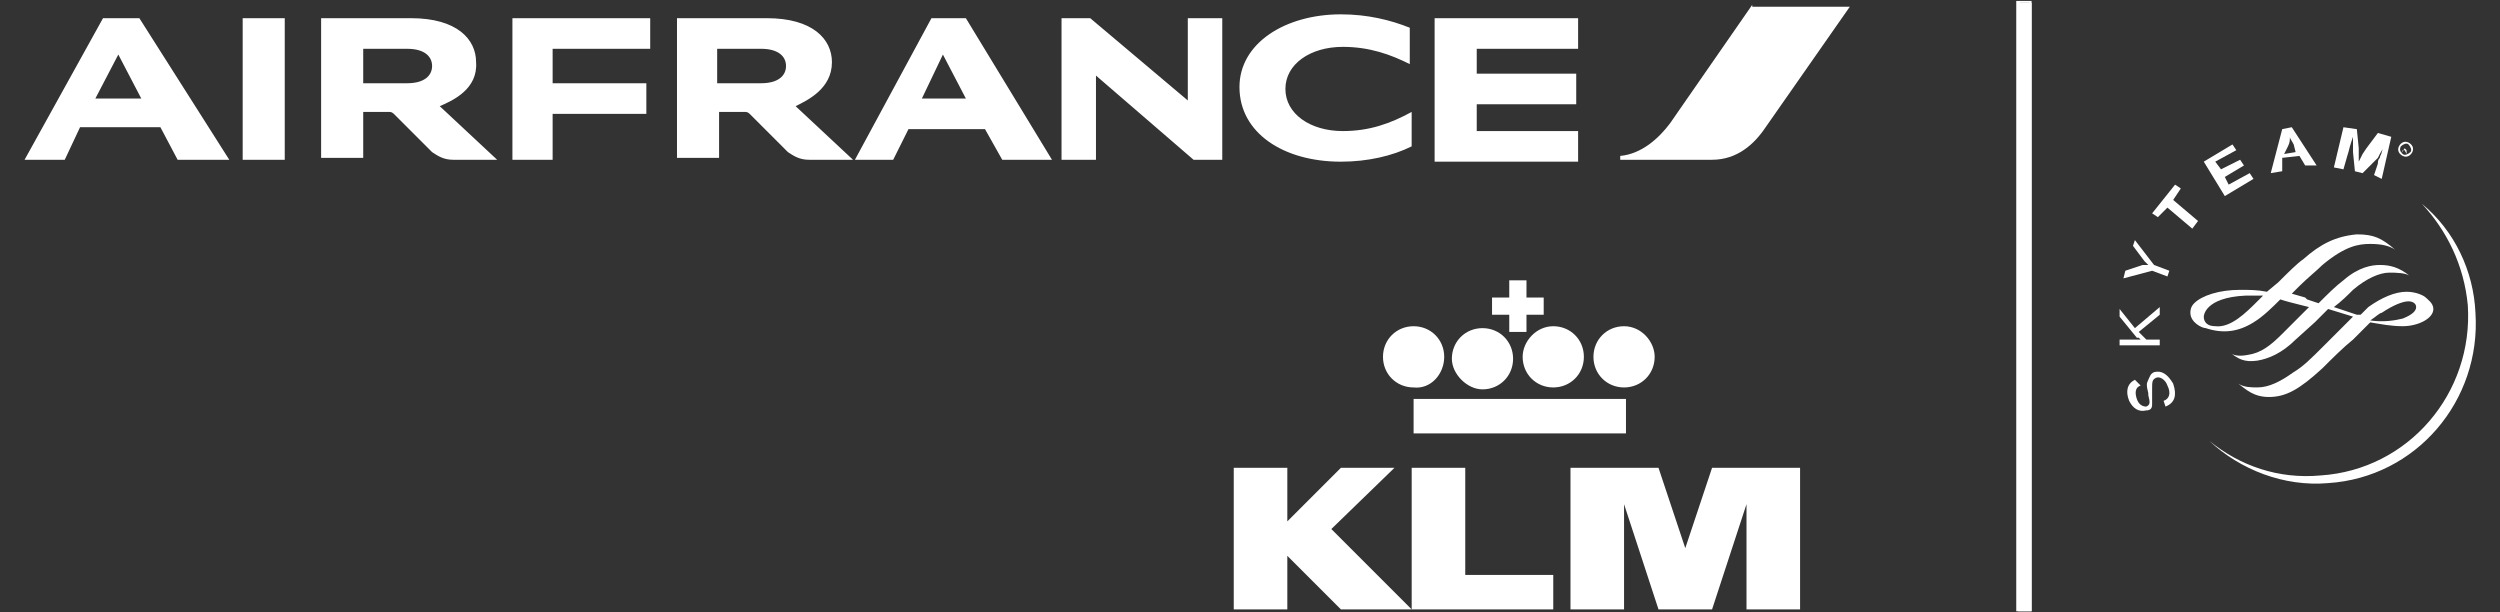 <?xml version="1.0" encoding="UTF-8"?>
<svg xmlns="http://www.w3.org/2000/svg" width="98" height="24" viewBox="0 0 98 24" fill="none">
  <rect x="0" y="0" width="98" height="24" fill="#333333" stroke="none"/>
  <g clip-path="url(#clip0_277_2569)">
    <path d="M79.638 0.113H79.113V23.963H79.638V0.113Z" fill="white"></path>
    <path d="M79.562 23.887H79.188V0.112H79.562V23.887ZM79.037 0.037V23.962H79.638V0.037H79.037Z" fill="white"></path>
    <path d="M59.163 13.013H59.838V12.338H60.513V11.663H59.838V10.988H59.163V11.663H58.488V12.338H59.163V13.013ZM63.663 12.788C62.988 12.788 62.463 13.313 62.463 13.988C62.463 14.663 62.988 15.188 63.663 15.188C64.338 15.188 64.863 14.663 64.863 13.988C64.863 13.388 64.338 12.788 63.663 12.788ZM55.413 16.988H63.738V15.638H55.413V16.988ZM56.613 13.988C56.613 13.313 56.088 12.788 55.413 12.788C54.738 12.788 54.213 13.313 54.213 13.988C54.213 14.663 54.738 15.188 55.413 15.188C56.088 15.263 56.613 14.663 56.613 13.988ZM59.688 13.988C59.688 14.663 60.213 15.188 60.888 15.188C61.563 15.188 62.088 14.663 62.088 13.988C62.088 13.313 61.563 12.788 60.888 12.788C60.213 12.788 59.688 13.388 59.688 13.988ZM58.113 15.263C58.788 15.263 59.313 14.738 59.313 14.063C59.313 13.388 58.788 12.863 58.113 12.863C57.438 12.863 56.913 13.388 56.913 14.063C56.913 14.663 57.513 15.263 58.113 15.263ZM67.113 18.338L66.063 21.488L65.013 18.338H61.563V23.888H63.663V19.763L65.013 23.888H67.113L68.463 19.763V23.888H70.563V18.338H67.113ZM57.438 18.338H55.338V23.888H60.888V22.538H57.438V18.338ZM54.663 18.338H52.563L50.463 20.438V18.338H48.363V23.888H50.463V21.788L52.563 23.888H55.338L52.188 20.738L54.663 18.338Z" fill="white"></path>
    <path d="M94.938 7.988C95.913 9.038 96.588 10.388 96.738 11.963C96.963 15.413 94.413 18.413 90.963 18.638C89.313 18.788 87.813 18.263 86.613 17.288C87.813 18.413 89.538 19.088 91.263 18.938C94.713 18.713 97.263 15.713 97.038 12.263C96.963 10.613 96.213 9.038 94.938 7.988Z" fill="white"></path>
    <path d="M83.913 15.113C83.688 15.188 83.688 15.412 83.763 15.637C83.838 15.863 83.988 15.938 84.138 15.938C84.288 15.863 84.288 15.787 84.213 15.488V15.412C84.138 15.113 84.138 15.037 84.213 14.887C84.288 14.738 84.288 14.662 84.438 14.588C84.738 14.512 84.963 14.662 85.188 15.037C85.338 15.488 85.263 15.787 84.888 15.938L84.813 15.713C85.038 15.637 85.113 15.412 84.963 15.113C84.888 14.887 84.663 14.738 84.513 14.812C84.363 14.887 84.363 14.963 84.363 15.262V15.412V15.488C84.363 15.713 84.363 15.787 84.363 15.863C84.363 16.012 84.288 16.087 84.138 16.087C83.838 16.163 83.613 16.012 83.463 15.713C83.313 15.338 83.388 15.037 83.688 14.887L83.913 15.113Z" fill="white"></path>
    <path d="M83.688 12.863L84.662 12.037V12.338L83.838 13.012L84.138 13.312H84.662V13.537H83.088V13.312H83.688H83.763H83.912L83.838 13.238H83.763L83.088 12.412V12.113L83.688 12.863Z" fill="white"></path>
    <path d="M84.438 10.387L85.038 10.613L84.963 10.838L84.363 10.613L83.238 10.912L83.313 10.613L83.988 10.387H84.063H84.213C84.138 10.312 84.138 10.312 84.063 10.238L83.613 9.637L83.688 9.412L84.438 10.387Z" fill="white"></path>
    <path d="M85.488 7.388L85.188 7.838L86.163 8.663L85.938 8.963L84.963 8.138L84.588 8.513L84.363 8.363L85.263 7.238L85.488 7.388Z" fill="white"></path>
    <path d="M87.663 5.887L86.838 6.337L87.063 6.637L87.813 6.262L87.963 6.487L87.213 6.937L87.363 7.237L88.188 6.787L88.338 7.012L87.213 7.687L86.388 6.337L87.513 5.662L87.663 5.887Z" fill="white"></path>
    <path d="M90.813 6.487H90.363L90.138 6.112L89.463 6.187V6.712L89.013 6.787L89.463 5.062L89.838 4.987L90.813 6.487ZM89.913 5.662C89.838 5.512 89.763 5.437 89.763 5.362C89.763 5.512 89.763 5.587 89.688 5.737L89.538 6.037L89.988 5.962L89.913 5.662Z" fill="white"></path>
    <path d="M93.363 7.013L93.063 6.863L93.213 6.413C93.213 6.338 93.213 6.263 93.288 6.188C93.288 6.113 93.363 6.038 93.363 5.963L93.438 5.738L93.513 5.663C93.438 5.813 93.363 5.888 93.288 6.038L93.213 6.188L92.613 6.788L92.313 6.713L92.238 5.963C92.238 5.888 92.238 5.888 92.238 5.813C92.238 5.738 92.238 5.663 92.238 5.588C92.238 5.513 92.238 5.513 92.238 5.363L92.163 5.588C92.088 5.813 92.088 5.888 92.013 6.113L91.863 6.638L91.488 6.563L91.863 4.988L92.388 5.063L92.463 5.813C92.463 5.963 92.463 6.113 92.463 6.338C92.538 6.188 92.538 6.188 92.613 6.038L92.763 5.813L93.213 5.213L93.738 5.363L93.363 7.013Z" fill="white"></path>
    <path d="M90.288 10.162C90.063 10.312 89.688 10.687 89.313 11.062L88.863 11.437C88.488 11.362 88.188 11.362 87.813 11.362C86.988 11.362 86.313 11.587 86.013 11.887C85.863 12.037 85.863 12.187 85.863 12.262C85.863 12.637 86.313 12.862 86.463 12.862C87.138 13.087 87.738 13.012 88.338 12.637C88.713 12.412 89.088 12.037 89.388 11.737C89.613 11.812 89.913 11.887 90.213 11.962L90.513 12.037C90.138 12.412 89.763 12.787 89.463 13.087C89.013 13.537 88.638 13.837 88.113 13.912C87.738 13.987 87.513 13.912 87.438 13.837C87.738 14.062 87.963 14.212 88.488 14.137C88.938 14.062 89.463 13.837 89.988 13.312L90.738 12.637L91.263 12.112L92.238 12.412L91.638 13.012L91.113 13.537C90.588 14.062 90.288 14.362 89.913 14.587C89.388 14.962 88.938 15.187 88.488 15.187C88.263 15.187 87.963 15.187 87.738 15.037C88.038 15.262 88.338 15.562 88.938 15.562C89.613 15.562 90.138 15.262 91.038 14.437C91.413 14.062 91.863 13.612 92.238 13.312L92.913 12.637C93.363 12.712 93.738 12.787 94.188 12.787C94.788 12.787 95.388 12.487 95.388 12.112C95.388 11.887 95.163 11.737 95.088 11.662C95.013 11.587 94.713 11.437 94.338 11.437C93.888 11.437 93.363 11.662 92.838 12.037L92.538 12.337H92.388L91.488 12.037C91.788 11.812 92.013 11.587 92.238 11.362C92.763 10.912 93.288 10.687 93.663 10.687C93.888 10.687 94.338 10.687 94.488 10.837C94.038 10.462 93.663 10.387 93.288 10.387C92.988 10.387 92.463 10.462 91.863 10.987C91.563 11.212 91.263 11.512 90.888 11.887L90.438 11.737L90.363 11.662L89.838 11.512L90.138 11.212C90.438 10.912 90.813 10.612 91.038 10.387C91.938 9.637 92.463 9.562 92.913 9.562C93.363 9.562 93.663 9.637 93.888 9.787C93.363 9.337 93.063 9.187 92.388 9.187C91.563 9.262 90.963 9.562 90.288 10.162ZM86.838 12.787C86.538 12.787 86.388 12.637 86.388 12.412C86.388 12.412 86.388 11.662 88.038 11.587C88.188 11.587 88.413 11.587 88.713 11.587L88.563 11.737L88.488 11.812C88.038 12.262 87.438 12.862 86.838 12.787ZM93.363 12.262C93.813 11.962 94.188 11.812 94.413 11.812C94.563 11.812 94.713 11.887 94.713 12.037C94.713 12.187 94.563 12.337 94.188 12.487C93.888 12.562 93.438 12.637 92.913 12.562C93.138 12.412 93.288 12.262 93.363 12.262Z" fill="white"></path>
    <path d="M94.038 5.737C94.113 5.587 94.263 5.512 94.413 5.587C94.563 5.662 94.638 5.812 94.563 5.962C94.488 6.112 94.338 6.187 94.188 6.112C94.038 6.037 93.963 5.887 94.038 5.737ZM94.488 5.962C94.563 5.887 94.488 5.737 94.413 5.662C94.338 5.587 94.188 5.662 94.113 5.737C94.038 5.887 94.113 5.962 94.188 6.037C94.263 6.112 94.413 6.037 94.488 5.962ZM94.338 6.037L94.263 5.887H94.188L94.113 6.037L94.263 5.812L94.338 5.887V6.037Z" fill="white"></path>
    <path d="M68.688 0.188L65.463 4.838C65.013 5.438 64.338 6.037 63.513 6.112V6.263H67.113C68.088 6.263 68.763 5.662 69.213 4.987L72.513 0.263H68.688V0.188Z" fill="white"></path>
    <path d="M9.513 0.713H11.162V6.263H9.513V0.713ZM46.788 6.263L42.962 2.962V6.263H41.612V0.713H42.737L46.562 3.938V0.713H47.913V6.263H46.788ZM55.263 2.513C54.513 2.138 53.688 1.837 52.638 1.837C51.362 1.837 50.388 2.513 50.388 3.487C50.388 4.463 51.362 5.138 52.638 5.138C53.688 5.138 54.513 4.838 55.337 4.388V5.737C54.587 6.112 53.612 6.338 52.562 6.338C50.312 6.338 48.587 5.213 48.587 3.413C48.587 1.688 50.388 0.562 52.562 0.562C53.612 0.562 54.513 0.787 55.263 1.087V2.513ZM20.087 6.263V0.713H25.488V1.913H21.663V3.263H25.337V4.463H21.663V6.263H20.087ZM56.237 6.263V0.713H61.862V1.913H57.888V2.888H61.788V4.088H57.888V5.138H61.862V6.338H56.237V6.263ZM31.188 4.162L33.438 6.263H31.712C31.337 6.263 31.113 6.112 30.887 5.963L29.387 4.463C29.387 4.463 29.312 4.388 29.238 4.388H28.188V6.188H26.538V0.713H30.062C31.863 0.713 32.612 1.538 32.612 2.438C32.612 3.487 31.637 3.938 31.188 4.162ZM29.837 3.263C30.512 3.263 30.812 2.962 30.812 2.587C30.812 2.212 30.512 1.913 29.837 1.913H28.113V3.263H29.837ZM17.238 4.162L19.488 6.263H17.762C17.387 6.263 17.163 6.112 16.938 5.963L15.438 4.463C15.438 4.463 15.363 4.388 15.287 4.388H14.238V6.188H12.588V0.713H16.113C17.913 0.713 18.663 1.538 18.663 2.438C18.738 3.487 17.762 3.938 17.238 4.162ZM15.963 3.263C16.637 3.263 16.938 2.962 16.938 2.587C16.938 2.212 16.637 1.913 15.963 1.913H14.238V3.263H15.963ZM6.963 6.263L6.288 4.987H3.138L2.538 6.263H0.963L4.038 0.713H5.463L8.988 6.263H6.963ZM3.738 3.862H5.538L4.638 2.138L3.738 3.862ZM39.288 6.263L38.612 5.062H35.612L35.013 6.263H33.513L36.513 0.713H37.862L41.237 6.263H39.288ZM36.138 3.862H37.862L36.962 2.138L36.138 3.862Z" fill="white"></path>
  </g>
  <defs>
    <clipPath id="clip0_277_2569">
      <rect width="96.075" height="23.925" fill="white" transform="translate(0.963 0.037)"></rect>
    </clipPath>
  </defs>
</svg>
